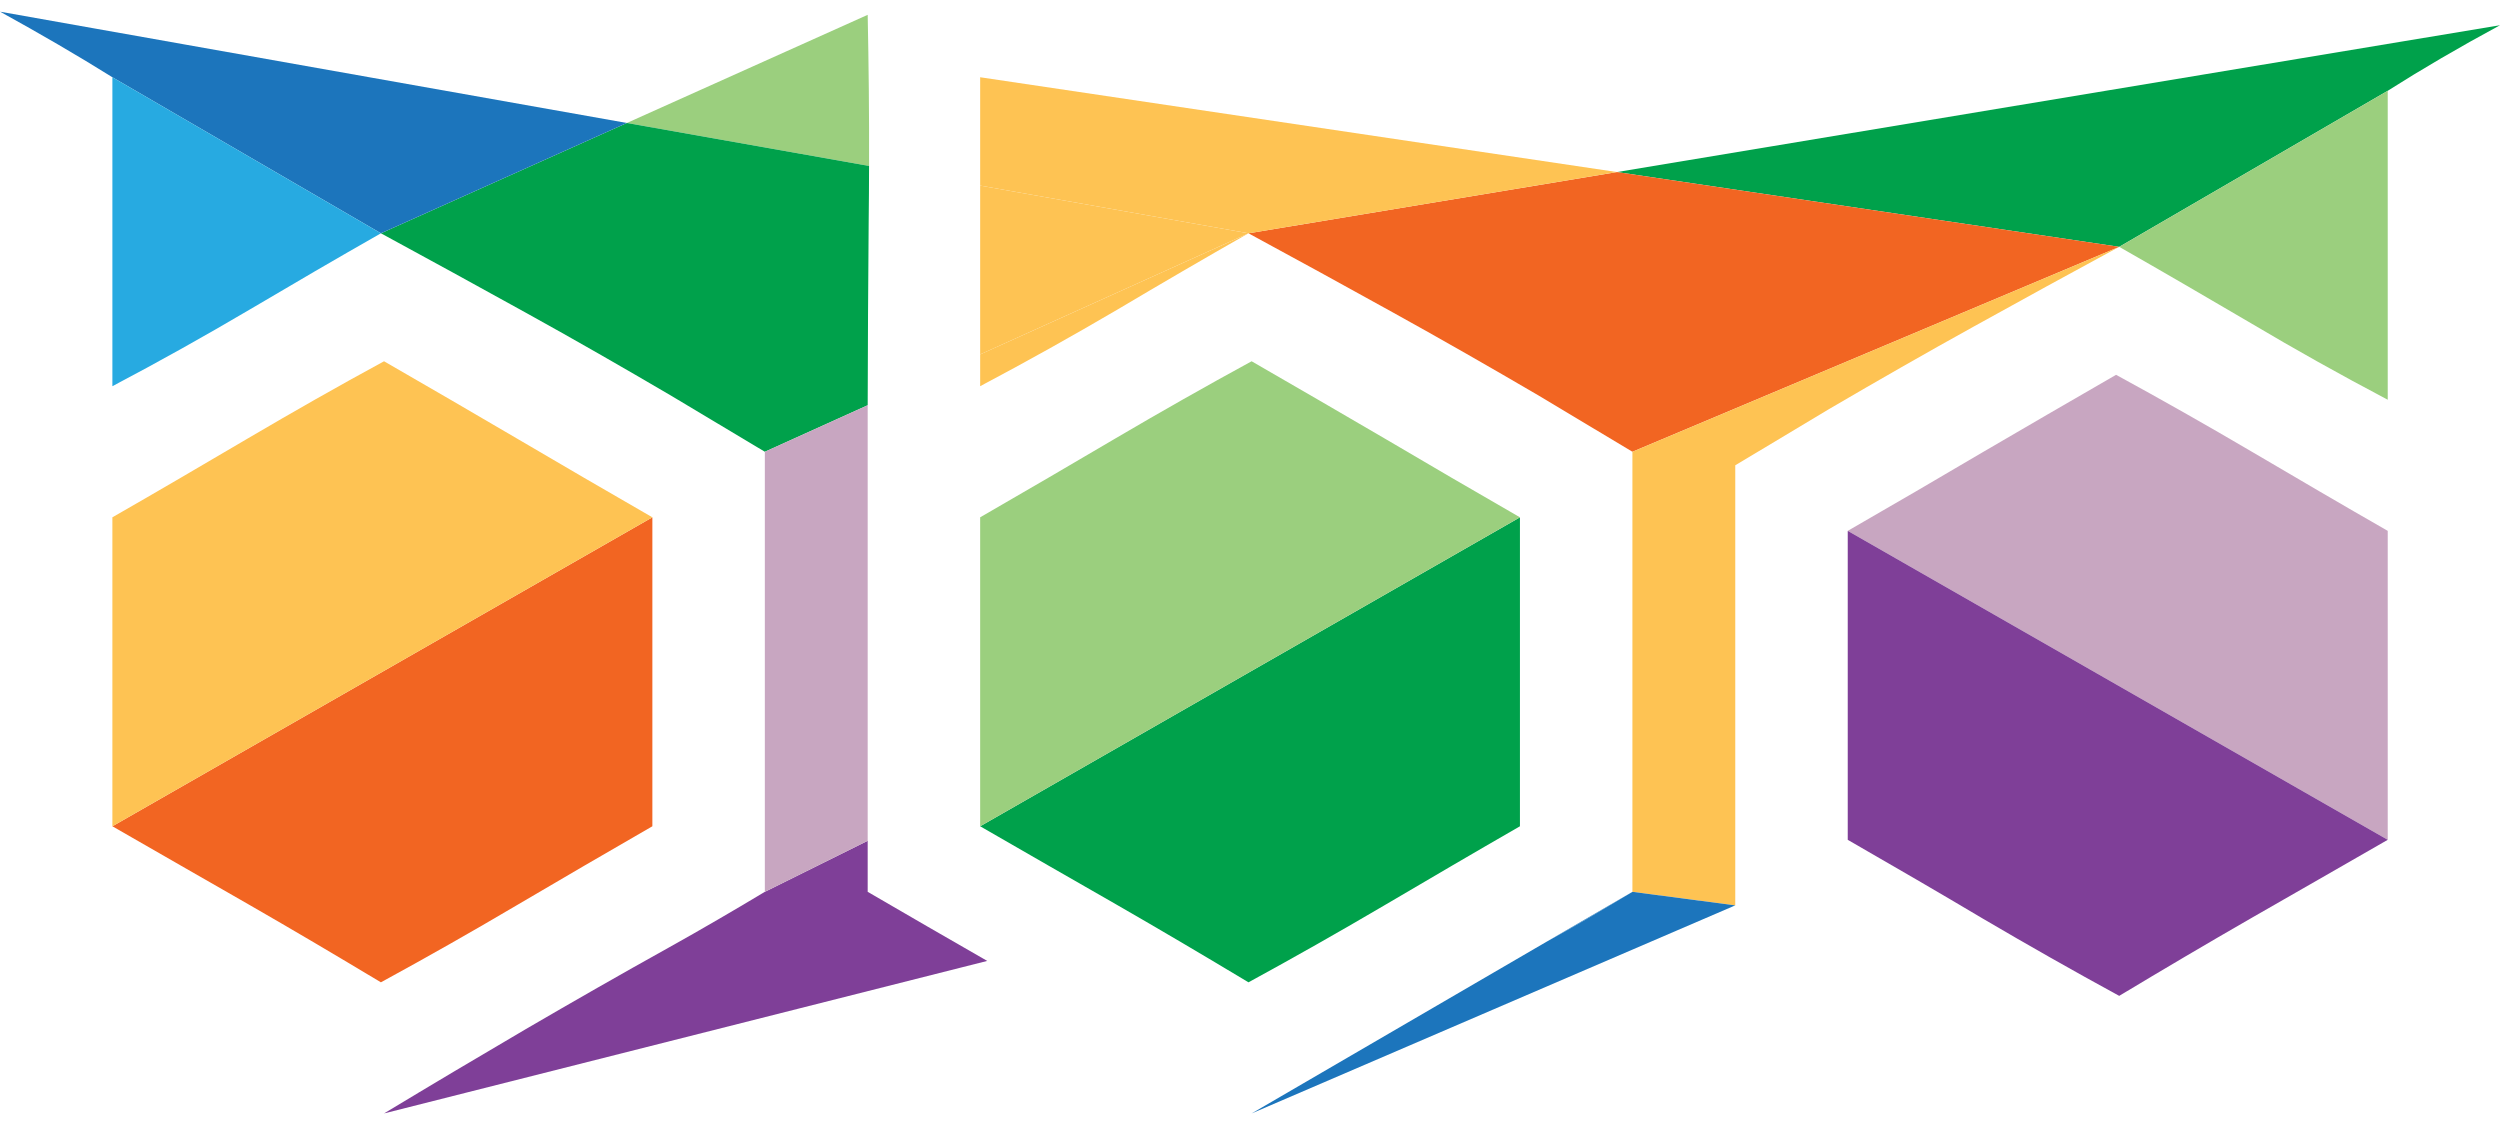 <?xml version="1.0" encoding="utf-8"?>
<!-- Generator: Adobe Illustrator 15.0.0, SVG Export Plug-In . SVG Version: 6.00 Build 0)  -->
<!DOCTYPE svg PUBLIC "-//W3C//DTD SVG 1.1//EN" "http://www.w3.org/Graphics/SVG/1.1/DTD/svg11.dtd">
<svg version="1.1" id="Layer_1" xmlns="http://www.w3.org/2000/svg" xmlns:xlink="http://www.w3.org/1999/xlink" x="0px" y="0px"
	 width="476.516px" height="216px" viewBox="0 0 476.516 216" enable-background="new 0 0 476.516 216" xml:space="preserve">
<g>
	<g id="XMLID_8_">
		<g>
			<path fill="#00A14B" d="M289.711,157.493c-8.718,5.013-17.322,10.063-25.853,15.077s-17.173,9.915-25.89,14.666
				c-8.343-5.014-16.761-9.989-25.292-14.891c-8.53-4.863-17.135-9.84-25.853-14.853l102.887-58.889V157.493z"/>
			<path fill="#9BCF7E" d="M289.711,98.604l-102.887,58.889V98.604c8.717-5.014,17.322-10.064,25.853-15.078
				s17.173-9.915,25.89-14.666c8.717,5.013,17.248,9.989,25.59,14.853C272.463,88.615,280.994,93.591,289.711,98.604z"/>
			<path fill="#00A14B" d="M308.194,32.794L476.516,4.809c-7.819,4.228-14.928,8.381-21.4,12.496l-51.182,29.744L308.194,32.794z"/>
			<path fill="#C8A6C1" d="M455.116,101.186v58.888l-102.924-58.888c8.717-5.014,17.247-9.989,25.553-14.891
				c8.344-4.864,16.874-9.84,25.591-14.853c8.718,4.751,17.359,9.652,25.89,14.666C437.755,91.122,446.361,96.172,455.116,101.186z"
				/>
			<path fill="#9BCF7E" d="M455.116,17.305v58.889c-9.017-4.751-17.696-9.615-26.077-14.591
				c-8.418-4.938-16.762-9.802-25.104-14.554L455.116,17.305z"/>
			<path fill="#7F3F98" d="M352.192,101.186l102.924,58.888c-8.755,5.014-17.36,9.989-25.891,14.854
				c-8.53,4.901-16.948,9.877-25.291,14.891c-8.717-4.752-17.359-9.653-25.89-14.666c-8.493-5.051-17.136-10.064-25.853-15.078
				V101.186z"/>
			<path fill="#F26522" d="M403.934,47.049l-92.785,39.06l-17.846-10.7c-9.278-5.425-18.482-10.7-27.687-15.789
				c-9.166-5.088-18.407-10.139-27.648-15.152l70.225-11.673L403.934,47.049z"/>
			<path fill="#FEC353" d="M311.149,86.108l92.785-39.06c-9.241,5.013-18.482,10.064-27.648,15.152
				c-9.204,5.088-18.407,10.364-27.686,15.789l-17.847,10.7v83.88l-19.604-2.581V86.108z"/>
			<path fill="#1C75BC" d="M330.753,172.57l-92.186,39.658l56.232-32.736c2.544-1.385,4.977-2.807,7.333-4.153
				c2.956-1.721,5.949-3.517,9.017-5.35L330.753,172.57z"/>
			<path fill="#1C75BC" d="M294.799,179.492l16.35-9.503c-3.067,1.833-6.061,3.629-9.017,5.35
				C299.776,176.686,297.343,178.107,294.799,179.492z"/>
			<polygon fill="#FEC353" points="308.194,32.794 237.969,44.467 186.825,35.376 186.825,14.724 			"/>
			<polygon fill="#FEC353" points="237.969,44.467 186.825,67.551 186.825,35.376 			"/>
			<path fill="#FEC353" d="M186.825,67.551l51.144-23.084c-8.343,4.751-16.687,9.615-25.067,14.591
				c-8.418,4.938-17.098,9.802-26.077,14.554V67.551z"/>
			<path fill="#7F3F98" d="M188.171,183.158l-114.971,29.07c8.979-5.425,17.996-10.775,27.05-16.088
				c9.054-5.275,18.07-10.438,27.087-15.451c3.292-1.834,6.435-3.629,9.391-5.351c2.993-1.721,5.986-3.517,9.054-5.35l19.604-9.728
				v9.728C173.019,174.441,180.614,178.818,188.171,183.158z"/>
			<path fill="#9BCF7E" d="M165.387,2.826c0.187,9.279,0.299,18.856,0.262,28.809l-46.168-8.194L165.387,2.826z"/>
			<path fill="#00A14B" d="M119.481,23.441l46.168,8.194c0,3.517-0.038,7.108-0.075,10.737c-0.112,11.673-0.149,23.271-0.187,34.869
				l-19.604,8.867l-17.883-10.7c-9.241-5.425-18.445-10.7-27.648-15.789c-9.204-5.088-18.408-10.139-27.648-15.152L119.481,23.441z"
				/>
			<path fill="#C8A6C1" d="M165.387,77.241c0,2.17,0,4.303,0,6.473v76.548l-19.604,9.728V86.108L165.387,77.241z"/>
			<path fill="#F26522" d="M124.345,98.604v58.889c-8.717,5.013-17.36,10.063-25.89,15.077c-8.493,5.014-17.135,9.915-25.853,14.666
				c-8.343-5.014-16.761-9.989-25.292-14.891c-8.53-4.863-17.135-9.84-25.89-14.853L124.345,98.604z"/>
			<path fill="#FEC353" d="M124.345,98.604L21.42,157.493V98.604c8.755-5.014,17.36-10.064,25.89-15.078s17.135-9.915,25.89-14.666
				c8.717,5.013,17.248,9.989,25.553,14.853C107.097,88.615,115.627,93.591,124.345,98.604z"/>
			<path fill="#1C75BC" d="M119.481,23.441L72.602,44.467L21.42,14.724C14.836,10.608,7.69,6.456,0.02,2.228L119.481,23.441z"/>
			<path fill="#27AAE1" d="M21.42,14.724l51.182,29.744c-8.343,4.751-16.687,9.615-25.104,14.591
				c-8.38,4.938-17.061,9.802-26.077,14.554V14.724z"/>
		</g>
		<g>
		</g>
	</g>
</g>
<line fill="none" x1="165.387" y1="160.266" x2="188.173" y2="183.163"/>
</svg>
